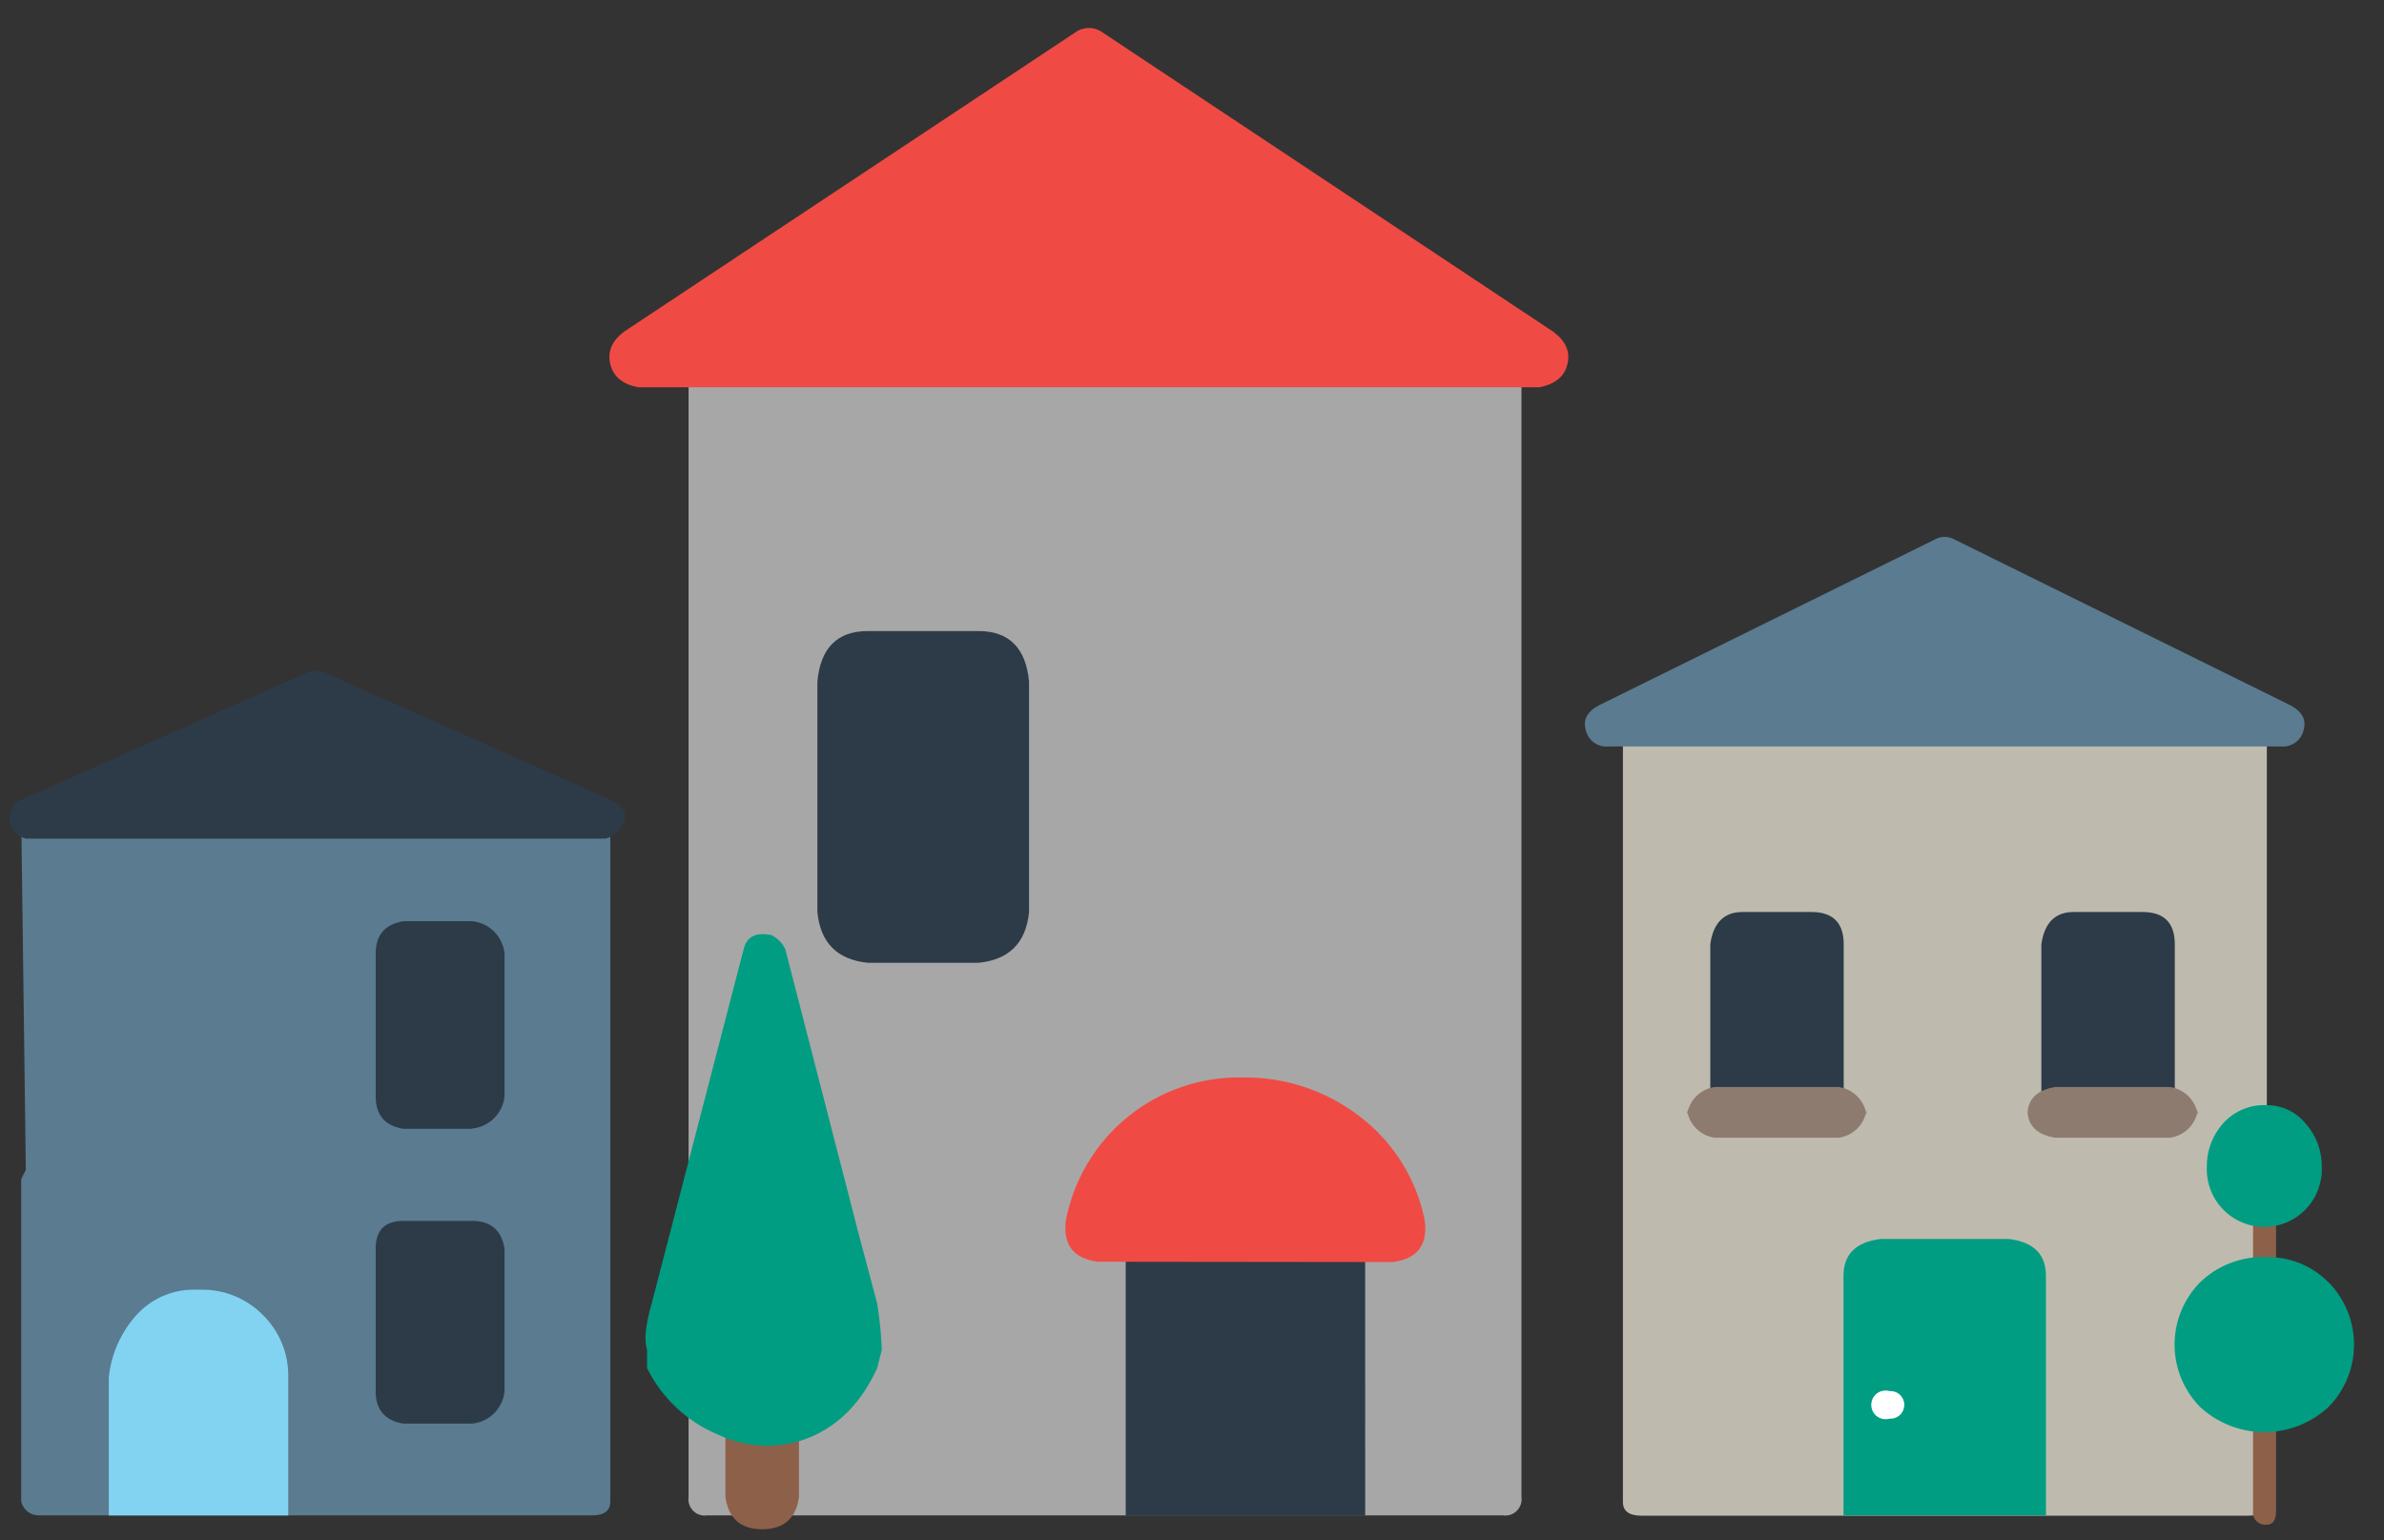 <svg width="65" height="42" viewBox="0 0 65 42" fill="none" xmlns="http://www.w3.org/2000/svg">
<rect x="0" y="0" width="65" height="42" fill="#333333" stroke="none"/>
<path d="M61.806 19.592V40.95C61.806 41.201 61.638 41.327 61.304 41.327H44.751C44.416 41.327 44.249 41.201 44.249 40.95V19.592C44.249 19.341 44.416 19.174 44.751 19.089H61.312C61.645 19.174 61.814 19.341 61.814 19.592H61.806Z" fill="#BEBBAE"/>
<path d="M41.483 9.67V40.817C41.492 40.885 41.486 40.955 41.464 41.02C41.442 41.085 41.405 41.145 41.356 41.193C41.308 41.242 41.249 41.279 41.183 41.301C41.118 41.323 41.049 41.329 40.98 41.319H19.276C19.208 41.329 19.138 41.323 19.073 41.301C19.007 41.28 18.948 41.243 18.899 41.194C18.851 41.145 18.814 41.086 18.792 41.02C18.77 40.955 18.764 40.885 18.774 40.817V9.67C18.765 9.602 18.771 9.532 18.793 9.467C18.815 9.402 18.851 9.342 18.9 9.293C18.949 9.245 19.008 9.208 19.073 9.186C19.139 9.164 19.208 9.158 19.276 9.167H40.986C41.054 9.158 41.123 9.164 41.189 9.186C41.254 9.208 41.313 9.245 41.362 9.293C41.411 9.342 41.447 9.402 41.469 9.467C41.491 9.532 41.497 9.602 41.488 9.67H41.483Z" fill="#A8A7A7"/>
<path d="M20.782 41.697C20.197 41.697 19.862 41.404 19.778 40.817V31.775C19.861 31.105 20.195 30.77 20.782 30.77C21.367 30.77 21.702 31.106 21.785 31.775V40.817C21.702 41.404 21.367 41.697 20.782 41.697ZM62.057 41.194V32.026C62.057 31.86 61.952 31.775 61.744 31.775C61.536 31.775 61.43 31.86 61.43 32.026V41.194C61.423 41.245 61.428 41.297 61.444 41.346C61.46 41.395 61.488 41.44 61.524 41.477C61.561 41.513 61.605 41.541 61.654 41.557C61.703 41.573 61.755 41.578 61.806 41.571C61.973 41.571 62.057 41.445 62.057 41.194Z" fill="#8D604A"/>
<path d="M16.64 31.9V40.943C16.64 41.194 16.472 41.319 16.14 41.319H1.08C0.966 41.325 0.853 41.291 0.761 41.222C0.669 41.153 0.604 41.054 0.578 40.943V32.148L0.704 31.897L0.578 22.226C0.659 21.892 0.829 21.724 1.08 21.724H16.14C16.208 21.715 16.277 21.721 16.342 21.743C16.407 21.765 16.466 21.802 16.515 21.851C16.563 21.899 16.6 21.959 16.622 22.024C16.643 22.089 16.65 22.158 16.64 22.226V31.9Z" fill="#5A7B90"/>
<path d="M0.27 22.426C0.249 22.324 0.255 22.218 0.288 22.119C0.321 22.02 0.38 21.931 0.458 21.862L8.361 18.344C8.438 18.304 8.525 18.282 8.612 18.282C8.7 18.282 8.786 18.304 8.863 18.344L16.766 21.862C17.017 22.031 17.099 22.221 17.017 22.426C16.972 22.532 16.904 22.628 16.817 22.704C16.73 22.78 16.627 22.835 16.515 22.866H0.709C0.602 22.841 0.504 22.787 0.426 22.709C0.348 22.631 0.294 22.533 0.27 22.426V22.426ZM12.877 30.779H10.997C10.495 30.696 10.244 30.402 10.244 29.899V25.997C10.244 25.495 10.495 25.202 10.997 25.118H12.877C13.102 25.141 13.313 25.241 13.473 25.401C13.633 25.561 13.733 25.772 13.756 25.997V29.89C13.733 30.116 13.634 30.327 13.473 30.487C13.313 30.647 13.103 30.747 12.877 30.77V30.779ZM12.877 38.816H10.997C10.495 38.733 10.244 38.439 10.244 37.938V34.043C10.244 33.541 10.495 33.29 10.997 33.29H12.877C13.379 33.29 13.672 33.541 13.756 34.043V37.938C13.733 38.163 13.633 38.374 13.473 38.534C13.313 38.694 13.102 38.793 12.877 38.816V38.816ZM26.682 26.252H23.667C22.83 26.17 22.37 25.709 22.286 24.87V18.588C22.369 17.67 22.824 17.206 23.667 17.206H26.677C27.512 17.206 27.973 17.67 28.057 18.588V24.87C27.974 25.708 27.514 26.169 26.677 26.252H26.682ZM37.222 41.328H30.693V32.656H37.221L37.222 41.328ZM50.269 29.774V25.746C50.269 25.161 49.975 24.867 49.391 24.867H47.508C47.008 24.867 46.712 25.161 46.631 25.746V29.765C46.653 29.99 46.752 30.201 46.912 30.362C47.072 30.522 47.283 30.622 47.508 30.644H49.391C49.975 30.562 50.269 30.267 50.269 29.765V29.774ZM58.423 30.653H56.537C56.312 30.631 56.101 30.531 55.941 30.371C55.78 30.21 55.681 29.999 55.658 29.774V25.746C55.741 25.161 56.035 24.867 56.537 24.867H58.418C59.002 24.867 59.296 25.161 59.296 25.746V29.765C59.296 30.267 59.002 30.562 58.418 30.644L58.423 30.653Z" fill="#2C3B47"/>
<path d="M46.751 31.021C46.561 30.995 46.384 30.907 46.248 30.771C46.112 30.635 46.024 30.458 45.998 30.267V30.393C46.025 30.203 46.113 30.026 46.249 29.89C46.385 29.754 46.561 29.666 46.751 29.639H50.138C50.327 29.668 50.503 29.756 50.638 29.892C50.774 30.028 50.862 30.203 50.891 30.393V30.267C50.864 30.458 50.776 30.634 50.64 30.77C50.504 30.906 50.328 30.994 50.138 31.021H46.751ZM55.281 30.267C55.281 30.687 55.532 30.939 56.034 31.021H59.17C59.36 30.994 59.537 30.906 59.672 30.77C59.808 30.634 59.896 30.458 59.923 30.267V30.393C59.895 30.203 59.806 30.028 59.671 29.892C59.535 29.756 59.36 29.668 59.17 29.639H56.034C55.532 29.723 55.281 29.974 55.281 30.393V30.267Z" fill="#8D7B70"/>
<path d="M43.237 19.913C43.153 19.62 43.279 19.39 43.614 19.222L52.771 14.701C52.849 14.66 52.935 14.639 53.022 14.639C53.11 14.639 53.196 14.66 53.273 14.701L62.431 19.222C62.765 19.391 62.89 19.621 62.808 19.913C62.774 20.05 62.692 20.17 62.577 20.251C62.461 20.332 62.32 20.368 62.18 20.353H43.864C43.724 20.369 43.583 20.332 43.468 20.252C43.352 20.171 43.27 20.05 43.237 19.913V19.913Z" fill="#5A7B90"/>
<path d="M17.017 9.042L29.312 0.888C29.421 0.807 29.553 0.763 29.689 0.763C29.825 0.763 29.957 0.807 30.066 0.888L42.359 9.051C42.693 9.302 42.818 9.59 42.736 9.931C42.653 10.272 42.4 10.469 41.983 10.559H17.394C16.974 10.476 16.723 10.267 16.641 9.931C16.556 9.588 16.682 9.293 17.017 9.042ZM37.968 34.412C38.638 34.329 38.931 33.952 38.847 33.281C38.624 32.157 38 31.153 37.092 30.456C36.178 29.744 35.049 29.364 33.892 29.379C32.757 29.351 31.648 29.727 30.764 30.44C29.88 31.152 29.277 32.156 29.061 33.272C28.977 33.943 29.27 34.32 29.94 34.403L37.968 34.412Z" fill="#EF4B44"/>
<path d="M21.409 25.872L23.415 33.657L23.917 35.542C23.984 35.958 24.026 36.377 24.043 36.798L23.917 37.301C23.498 38.221 22.891 38.849 22.098 39.184C21.698 39.35 21.268 39.43 20.836 39.419C20.403 39.408 19.978 39.307 19.587 39.121C18.739 38.772 18.048 38.124 17.642 37.301V36.798C17.557 36.547 17.599 36.128 17.768 35.542L20.278 25.872C20.36 25.538 20.611 25.412 21.031 25.495C21.194 25.576 21.326 25.708 21.407 25.872H21.409ZM55.783 34.788C55.783 34.203 55.449 33.868 54.779 33.783H51.267C50.597 33.867 50.263 34.203 50.263 34.788V41.319H55.783V34.788ZM63.493 34.968C63.935 35.421 64.183 36.029 64.183 36.663C64.183 37.297 63.935 37.905 63.493 38.358C63.016 38.802 62.388 39.049 61.737 39.049C61.085 39.049 60.458 38.802 59.981 38.358C59.538 37.905 59.29 37.297 59.29 36.663C59.29 36.029 59.538 35.421 59.981 34.968C60.221 34.735 60.507 34.553 60.819 34.435C61.132 34.316 61.466 34.262 61.8 34.277C62.116 34.271 62.43 34.33 62.722 34.45C63.014 34.571 63.278 34.75 63.498 34.977L63.493 34.968ZM62.865 30.635C63.155 30.964 63.312 31.39 63.304 31.829C63.312 32.039 63.276 32.249 63.201 32.446C63.125 32.642 63.011 32.822 62.864 32.973C62.718 33.125 62.543 33.245 62.349 33.328C62.156 33.41 61.947 33.452 61.737 33.452C61.526 33.452 61.318 33.41 61.124 33.328C60.93 33.245 60.755 33.125 60.609 32.973C60.462 32.822 60.348 32.642 60.273 32.446C60.197 32.249 60.162 32.039 60.169 31.829C60.16 31.39 60.317 30.964 60.608 30.635C60.757 30.468 60.941 30.336 61.148 30.249C61.354 30.162 61.577 30.122 61.8 30.133C62.006 30.132 62.208 30.178 62.394 30.266C62.579 30.355 62.742 30.484 62.871 30.644L62.865 30.635Z" fill="#009D82"/>
<path d="M7.169 35.856C7.394 36.077 7.571 36.341 7.689 36.633C7.808 36.925 7.866 37.237 7.859 37.552V41.321H2.967V37.552C3.032 36.922 3.296 36.328 3.72 35.856C3.925 35.629 4.178 35.45 4.459 35.33C4.741 35.211 5.046 35.155 5.351 35.165H5.477C5.791 35.159 6.103 35.217 6.394 35.336C6.685 35.455 6.949 35.632 7.169 35.856V35.856Z" fill="#82D3F2"/>
<path d="M51.519 37.929C51.57 37.926 51.622 37.933 51.67 37.95C51.719 37.967 51.764 37.995 51.801 38.03C51.839 38.065 51.869 38.108 51.89 38.155C51.91 38.203 51.921 38.254 51.921 38.305C51.921 38.357 51.91 38.408 51.89 38.456C51.869 38.503 51.839 38.546 51.801 38.581C51.764 38.616 51.719 38.643 51.67 38.66C51.622 38.678 51.57 38.685 51.519 38.681C51.46 38.698 51.399 38.701 51.339 38.69C51.28 38.679 51.224 38.654 51.175 38.618C51.127 38.581 51.088 38.534 51.061 38.48C51.034 38.426 51.02 38.366 51.02 38.305C51.02 38.245 51.034 38.185 51.061 38.131C51.088 38.076 51.127 38.029 51.175 37.993C51.224 37.956 51.28 37.932 51.339 37.921C51.399 37.91 51.46 37.913 51.519 37.929V37.929Z" fill="white"/>
</svg>
